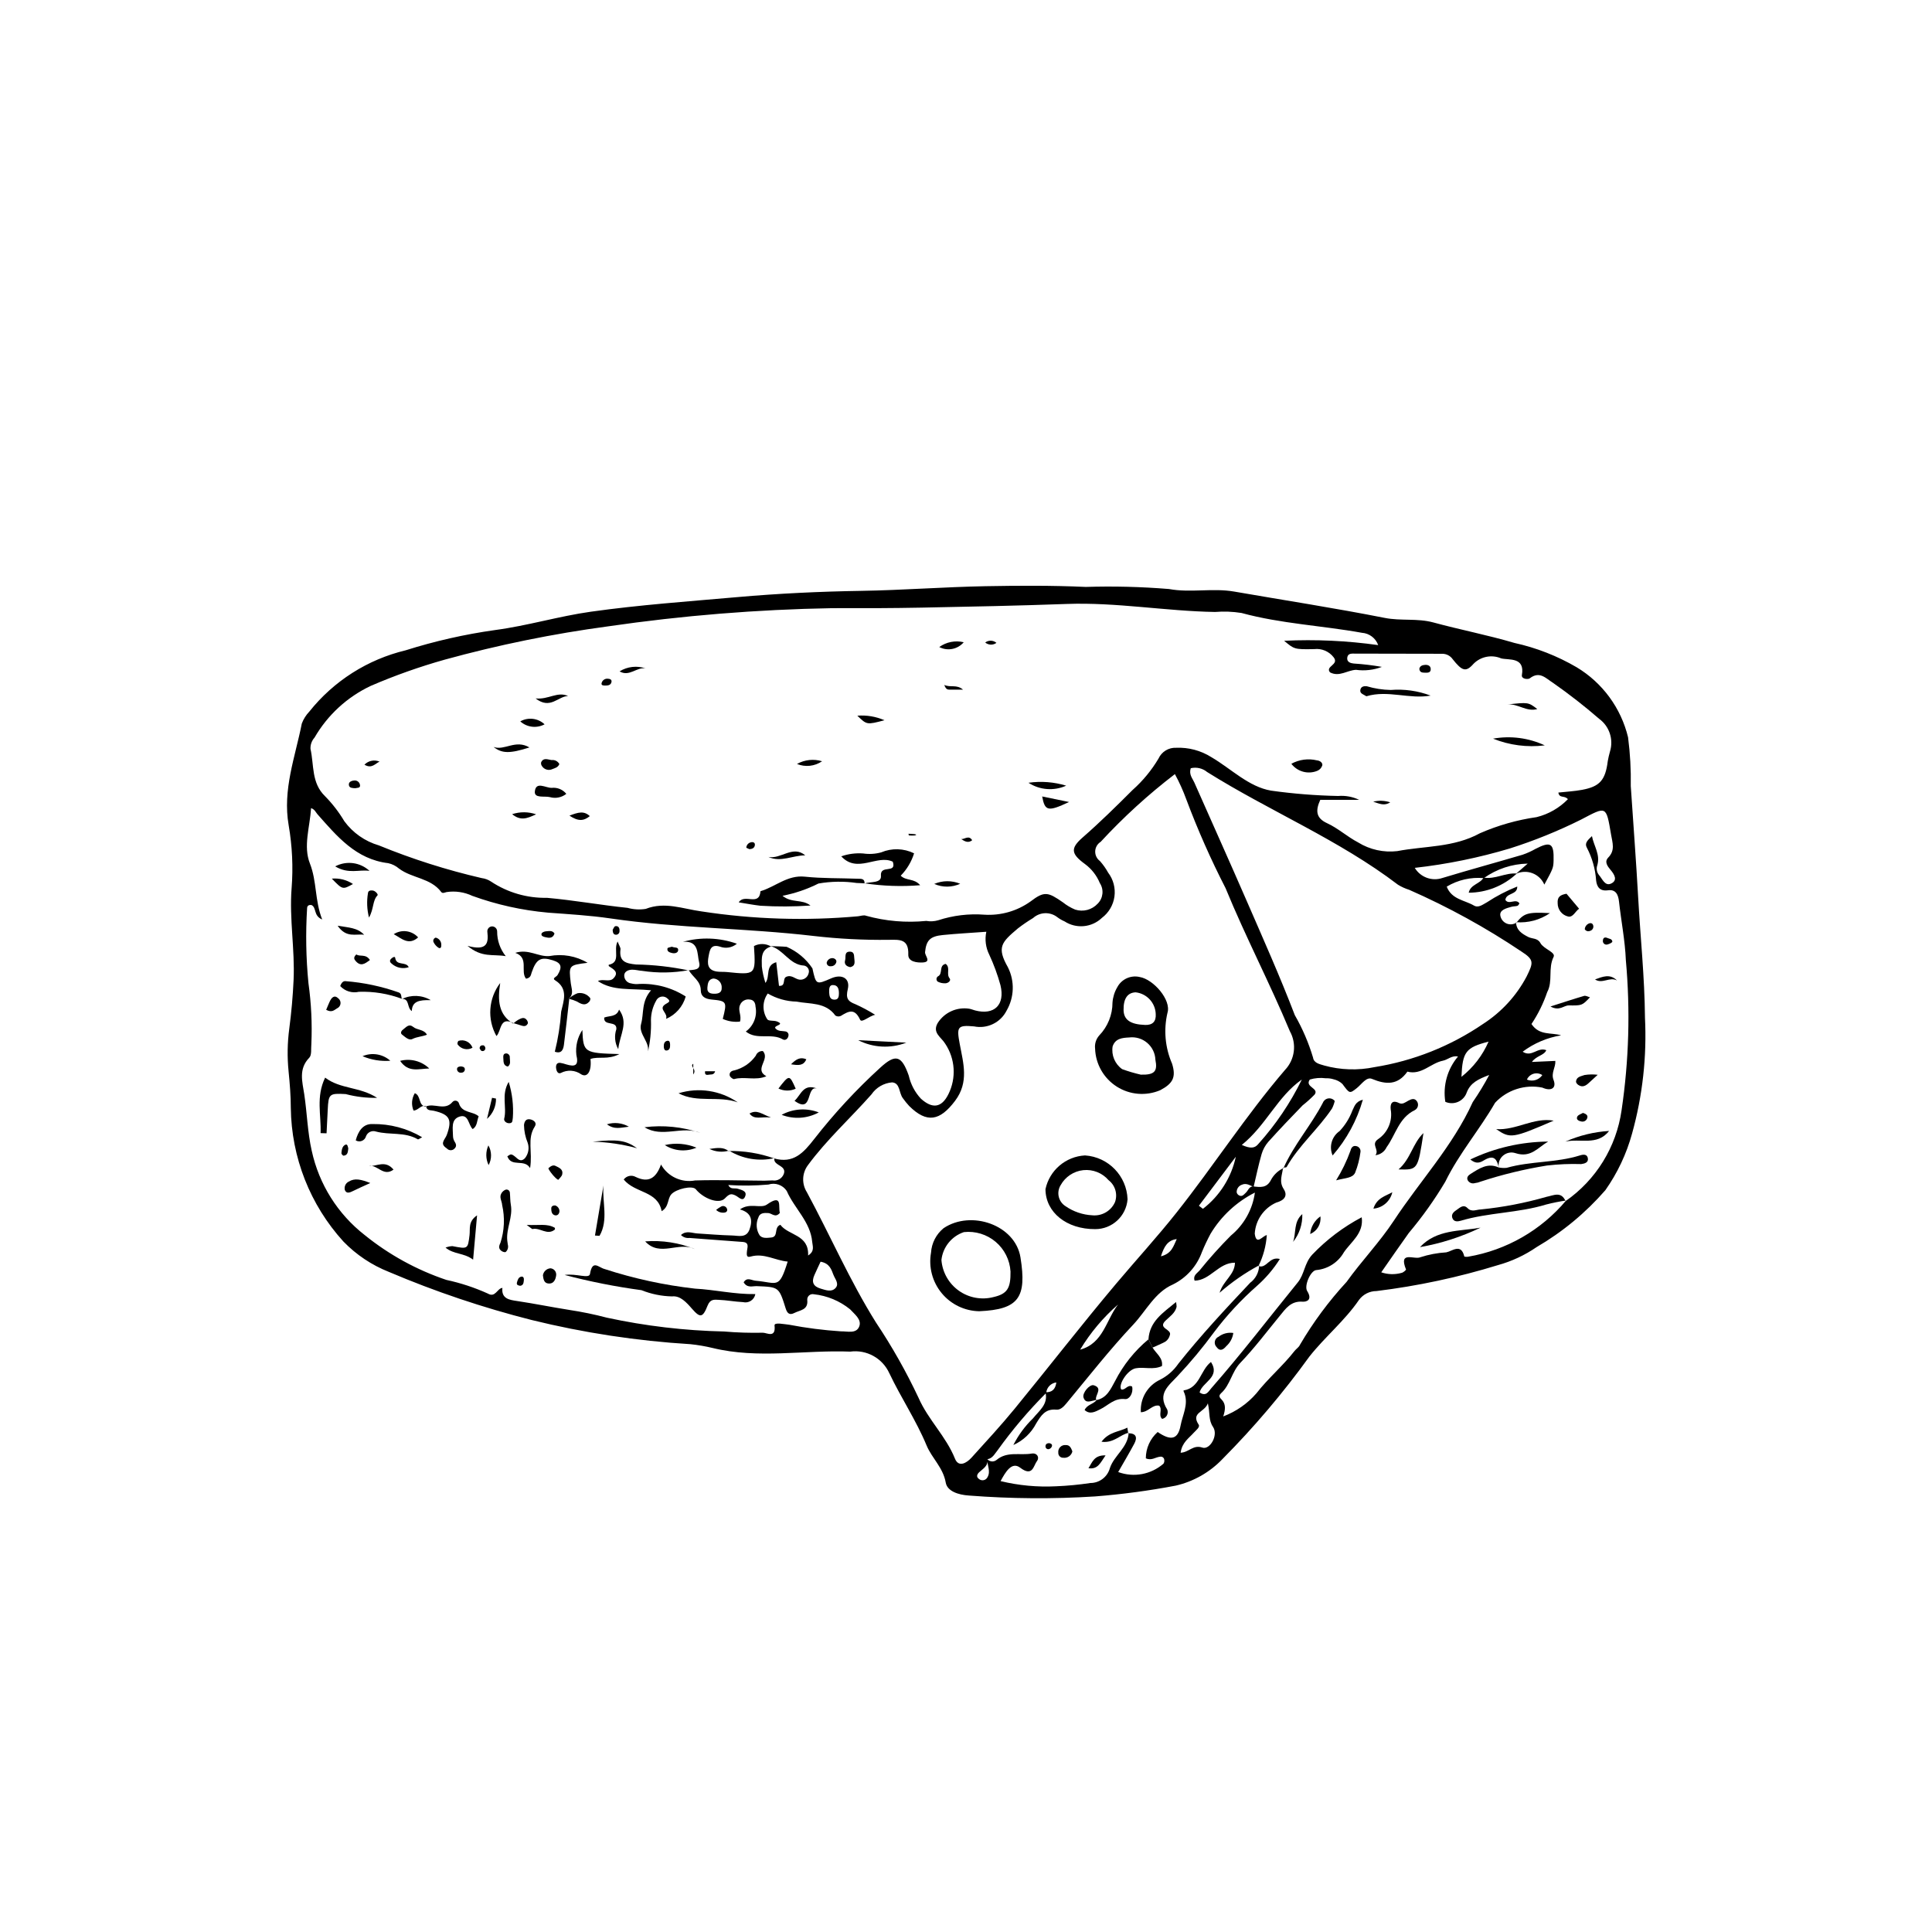 <?xml version="1.0" encoding="UTF-8"?>
<!-- Uploaded to: ICON Repo, www.iconrepo.com, Generator: ICON Repo Mixer Tools -->
<svg fill="#000000" width="800px" height="800px" version="1.1" viewBox="144 144 512 512" xmlns="http://www.w3.org/2000/svg">
 <g>
  <path d="m471.05 300.77c13.312 2.309 26.672 4.367 39.922 6.981 4.305 0.848 8.625 0.051 12.871 1.203 7.125 1.938 14.402 3.336 21.477 5.426h-0.004c5.809 1.273 11.383 3.453 16.516 6.453 6.844 4.109 11.75 10.797 13.621 18.555 0.559 4.285 0.797 8.602 0.719 12.922 0.656 9.863 1.414 19.73 1.965 29.59 0.586 10.547 1.703 21.055 1.797 31.668h-0.004c0.527 10.398-0.625 20.812-3.414 30.84-1.473 5.375-3.867 10.453-7.078 15.008-5.211 5.988-11.363 11.082-18.219 15.078-3.129 2.152-6.59 3.766-10.25 4.777-10.5 3.234-21.266 5.535-32.172 6.871-1.836 0-3.559 0.871-4.648 2.348-3.789 5.535-9.027 9.793-13.156 15.031-6.945 9.621-14.637 18.688-22.996 27.113-3.359 3.523-7.676 5.981-12.414 7.074-7.055 1.344-14.18 2.297-21.336 2.859-11.148 0.711-22.336 0.633-33.473-0.234-2.832-0.184-5.742-1.148-6.141-3.426-0.699-4-3.668-6.457-5.07-9.836-2.769-6.668-6.805-12.672-9.871-19.141l-0.004 0.004c-1.805-3.996-6.023-6.332-10.367-5.742-12.16-0.477-24.398 1.992-36.492-0.969-1.926-0.461-3.883-0.797-5.852-1-14.203-0.867-28.297-3.012-42.109-6.414-12.91-3.273-25.551-7.531-37.809-12.742-4.543-1.797-8.652-4.543-12.051-8.051-8.82-9.695-13.781-22.289-13.938-35.395-0.004-3.238-0.27-6.484-0.594-9.707h0.004c-0.383-3.762-0.32-7.555 0.18-11.301 0.562-4.258 0.945-8.555 1.145-12.887 0.371-8.145-1.156-16.223-0.527-24.32l0.004-0.004c0.434-5.574 0.172-11.184-0.781-16.695-1.645-9.453 1.727-18.07 3.484-26.965 0.445-1.18 1.125-2.258 1.996-3.168 6.457-8.102 15.438-13.812 25.508-16.23 7.731-2.441 15.648-4.238 23.672-5.367 8.59-1.133 16.926-3.672 25.457-4.871 12.84-1.805 25.809-2.719 38.734-3.859 10.957-0.969 21.93-1.488 32.941-1.664 10.973-0.176 21.938-1.031 32.93-1.234 8.832-0.16 17.625-0.207 26.461 0.191l0.004 0.004c7.375-0.234 14.762-0.047 22.117 0.555 5.715 1.055 11.523-0.32 17.246 0.672zm74.711 87.621c0.074 2.137 1.57 3.059 3.234 3.914 1.066 0.547 2.481 0.23 3.242 1.633 0.848 1.555 4.09 2.43 3.488 3.637-1.535 3.074-0.133 6.445-1.699 9.352v-0.004c-1.012 2.988-2.414 5.832-4.168 8.453 2.109 3.148 5.231 2.184 7.859 3h-0.004c-3.695 0.605-7.191 2.094-10.191 4.34 2.441 1.586 3.918-1.312 6.269-0.406-0.633 1.438-2.586 1.418-3.82 3.121l6.211-0.277c0.113 1.762-1.203 3.164-0.473 5.047 0.855 2.203-0.672 3.062-2.981 2.027-4.582-0.926-9.316 0.594-12.508 4.012-4.113 7.144-9.527 13.414-13.195 20.91v0.004c-2.844 4.785-6.078 9.328-9.668 13.586-2.391 3.328-4.707 6.711-7.312 10.438 1.742 0.594 3.621 0.645 5.394 0.148 0.449-0.078 1.223-0.77 1.168-0.906-2.039-5.062 2.234-2.504 3.812-3.242 2.223-0.719 4.531-1.152 6.863-1.293 1.555-0.297 3.93-2.492 4.769 1.078 0.023 0.102 0.676 0.141 1.012 0.078 10.152-1.73 19.355-7.012 25.977-14.898l-0.145 0.164h-0.004c8.078-5.613 13.457-14.336 14.844-24.074 1.953-13.172 2.336-26.527 1.133-39.789-0.211-5.188-1.242-10.336-1.812-15.512-0.207-1.867-0.859-3.285-2.934-2.996-2.207 0.305-2.945-0.969-3.137-2.633l0.004-0.004c-0.211-3.012-1.039-5.949-2.438-8.625-0.695-1.215 0.172-2 1.332-3.098 0.543 2.727 2.269 4.91 1.406 7.762-0.301 0.879-0.121 1.848 0.469 2.566 0.891 1.02 1.582 3.012 3.203 2.246 1.828-0.863 0.859-2.422-0.113-3.582-0.855-1.02-1.746-2.18-0.633-3.32 1.867-1.918 1.109-3.894 0.742-6.043-1.324-7.762-1.164-7.574-7.934-4.019h0.004c-6.094 3.039-12.414 5.602-18.906 7.664-8.227 2.461-16.656 4.184-25.191 5.141 1.504 2.496 4.543 3.613 7.305 2.688 7.059-2.141 14.18-4.078 21.254-6.164 1.188-0.406 2.336-0.926 3.426-1.547 4.047-2.09 4.934-1.527 4.801 3.109-0.055 1.902-0.125 2.098-2.453 6.356h0.004c-0.602-1.398-1.742-2.492-3.164-3.027-1.422-0.539-3-0.473-4.371 0.18l3.125-2.719v-0.004c-4.176 0.082-8.227 1.422-11.625 3.848-3.438-0.309-6.879 0.48-9.836 2.254 1.309 3.406 4.731 3.562 7.211 5.012 1.211 0.707 2.324-0.266 3.449-0.859h-0.004c2.531-1.664 5.223-3.062 8.035-4.18 0.055 2.293-2.922 1.602-3.148 3.547 0.941 1.441 2.762-0.523 3.734 0.926-0.164 0.211-0.297 0.566-0.52 0.637-0.508 0.156-1.07 0.113-1.586 0.254-1.359 0.379-3.289 0.844-2.949 2.422v0.004c0.184 0.902 0.801 1.656 1.648 2.016 0.852 0.355 1.82 0.27 2.594-0.23zm-137.66 142.51c2.789-2.363 6.191-1.16 9.285-1.688 1.441-0.246 2.168 0.996 1.426 1.977-0.949 1.258-1.133 4.289-4.457 1.762-2.234-1.699-3.891 1.148-5.188 3.555h-0.004c4.801 1.164 9.746 1.625 14.68 1.375 3.059-0.125 6.106-0.414 9.129-0.871 2.41 0 4.519-1.613 5.156-3.934 1.109-3.375 4.789-5.461 4.984-9.383l-0.121 0.133c2.164 0 2.469 1.148 1.59 2.793-1.348 2.519-2.812 4.973-4.25 7.492v-0.004c4.102 1.508 8.699 0.66 11.996-2.211 0.199-0.297 0.277-0.66 0.215-1.012-0.012-0.262-0.141-0.508-0.352-0.668-0.207-0.164-0.477-0.223-0.734-0.172-1.211 0.09-2.289 1.129-3.801 0.422 0.004-2.664 1.148-5.199 3.141-6.969 3.516 2.41 5.375 1.992 6.074-1.727 0.52-2.769 2.082-5.477 1.062-8.43-0.121-0.352-0.453-0.836-0.188-0.879 4.227-0.691 4.367-5.375 7.18-7.523 2.578 4.098-2.32 5.293-3.023 8.078 1.734 1.156 2.32-0.23 3.094-1.109 7.977-9.082 15.309-18.691 22.934-28.059 1.781-2.188 1.707-5.027 3.797-7.32v-0.004c3.816-4 8.254-7.356 13.141-9.934 0.594 4.273-2.867 6.519-4.754 9.324h0.004c-1.523 2.656-4.25 4.398-7.297 4.672-1.496 0.113-3.269 4.168-2.41 5.543 1.492 2.391-0.188 2.906-1.207 2.832-3.121-0.23-4.473 1.836-6.074 3.785-3.43 4.18-6.691 8.523-10.422 12.418-2.312 2.414-2.668 5.867-5.106 8.055-0.863 0.777-0.215 1.301 0.199 1.75 1.031 1.113 1 2.473 0.371 4.391l0.004 0.004c3.383-1.277 6.398-3.371 8.773-6.102 3.121-4.012 7.008-7.258 10.109-11.23 0.441-0.566 1.152-0.988 1.426-1.613h-0.004c3.516-5.996 7.664-11.594 12.375-16.699 3.973-5.551 8.777-10.527 12.52-16.215 6.914-10.512 15.645-19.809 20.914-31.426v-0.004c1.594-2.312 3.055-4.715 4.367-7.195-2.981 1.129-4.934 2.086-5.934 4.57-0.367 1.133-1.199 2.055-2.285 2.539-1.086 0.484-2.328 0.488-3.414 0.004-0.68-4.297 0.547-8.676 3.359-11.996-1.598-0.371-2.688 0.84-4 1.102-3.242 0.645-5.676 3.894-9.41 2.894-2.539 3.606-5.641 3.484-9.398 1.922-1.465-0.609-2.719 1.414-3.973 2.418-1.973 1.578-1.941 1.488-3.856-1.078-0.648-0.609-1.445-1.031-2.312-1.223-0.688-0.215-1.406-0.309-2.125-0.281-1.406-0.184-2.836-0.066-4.195 0.34-1.426 2.004 2.531 2.258 1.281 3.973-1 1.031-2.066 1.992-3.195 2.879-3.07 3.172-6.129 6.359-9.074 9.645v-0.004c-0.832 0.957-1.445 2.082-1.797 3.297-0.82 2.852-1.422 5.769-2.109 8.66-0.984-0.402-1.934-1.086-3.062-0.59-0.883 0.277-1.469 1.113-1.426 2.039 0.082 0.34 0.305 0.625 0.613 0.793 0.836 0.473 1.312-0.242 1.812-0.695 0.633-0.57 0.82-1.645 1.926-1.676 1.895 0.219 3.625 0.496 4.734-1.711v-0.004c0.742-1.379 1.906-2.481 3.324-3.141l-0.133-0.121c-0.164 1.883-1.141 3.641 0.18 5.672 1.164 1.793 0.164 3.016-2 3.609h0.004c-3.273 1.469-5.461 4.637-5.672 8.219 0.414 3.273 2.059 0.566 3.195 0.379-0.191 2.848-0.941 5.633-2.207 8.195l0.188-0.188-0.004-0.004c-3.762 2.019-7.285 4.461-10.492 7.285 1.035-3.336 3.988-4.703 4.078-7.969-4.332-0.062-6.539 4.691-10.691 4.758-0.496-1.367 0.656-1.949 1.297-2.688l0.004-0.004c2.606-3.227 5.379-6.316 8.305-9.254 3.481-2.863 5.754-6.934 6.367-11.398-4.867 2.461-8.941 6.246-11.75 10.918-0.848 1.578-1.613 3.199-2.293 4.859-1.355 3.742-4.109 6.816-7.68 8.574-4.797 2.082-7.113 7.023-10.531 10.656-6.254 6.644-11.895 13.863-17.73 20.895-0.75 0.902-1.594 1.73-2.641 1.629-2.938-0.297-4.082 1.598-5.356 3.684l0.004-0.004c-1.316 2.523-3.441 4.527-6.035 5.691 1.324-2.621 3.074-5 5.18-7.039 1.625-2.031 4.106-3.734 3.332-6.945 1.609 0.039 2.617-0.637 2.879-2.598v-0.004c-1.441 0.172-2.562 1.336-2.684 2.781-4.695 4.699-9 9.777-12.867 15.176-0.801 0.953-1.312 2.176-2.738 2.391 0.301 1.785-1.129 2.481-2.148 3.441-0.574 0.539-0.852 1.223-0.094 1.773 0.348 0.305 0.816 0.43 1.27 0.336s0.836-0.395 1.031-0.812c0.891-1.551-0.137-3.156-0.051-4.746 0.629 0.711 1.711 0.797 2.445 0.195zm-48.34-85.031c5.297-6.789 11.156-13.121 17.52-18.926 4.109-3.766 5.68-3.211 7.562 2.141h-0.004c0.52 2.281 1.629 4.383 3.223 6.09 2.981 2.672 5.438 2.481 7.266-1.184 2.144-4.289 1.828-9.398-0.832-13.387-1.043-1.754-3.527-2.883-1.98-5.519 1.793-2.801 5.074-4.277 8.359-3.758 0.527 0.094 1.027 0.316 1.547 0.453 5.062 1.324 7.984-1.469 6.711-6.691v-0.004c-0.762-2.773-1.758-5.477-2.969-8.086-0.941-1.875-1.219-4.016-0.777-6.07-4.086 0.301-7.828 0.496-11.551 0.867-3.34 0.332-4.371 1.395-4.684 4.527-0.098 0.977 1.812 2.598-0.602 2.742-1.449 0.086-3.91-0.148-3.844-2.07 0.152-4.269-2.371-3.961-5.238-3.93h-0.004c-6.633 0.082-13.262-0.262-19.852-1.023-17.895-2.098-35.961-2.031-53.789-4.641-5.547-0.812-11.102-1.129-16.672-1.543v-0.004c-6.824-0.613-13.539-2.106-19.98-4.438-2.129-1.008-4.508-1.355-6.836-1.004-0.527 0.133-1.062 0.434-1.414-0.031-2.797-3.734-7.723-3.602-11.16-6.184v0.004c-0.82-0.715-1.809-1.211-2.871-1.449-8.562-1.023-13.574-7.117-18.762-12.969-0.465-0.523-0.68-1.266-1.688-1.621-0.332 5.125-2.121 10.082-0.309 14.684 1.867 4.742 1.254 9.691 3.25 14.832-2.406-1.023-1.398-3.164-2.867-3.848-0.59-0.055-1.07 0.137-1.125 0.773v0.004c-0.414 6.652-0.297 13.328 0.355 19.965 0.746 5.324 1.004 10.703 0.77 16.074-0.133 1.25 0.148 2.938-0.551 3.66-2.906 3-1.832 6.371-1.332 9.691 0.75 4.984 0.863 10.031 1.984 14.992h0.004c1.922 8.848 6.883 16.742 14.023 22.309 6.449 5.219 13.777 9.242 21.641 11.891 3.773 0.809 7.453 2.019 10.969 3.606 2.035 1.211 2.469-1.336 3.891-1.492-0.328 2.918 1.953 3.191 3.836 3.473 4.629 0.688 9.211 1.633 13.82 2.356v0.004c3.379 0.508 6.731 1.195 10.035 2.066 10.219 2.207 20.621 3.434 31.07 3.66 3.406 0.293 6.828 0.398 10.246 0.324 1.004-0.031 3.508 1.574 3.109-1.918-0.105-0.93 2.547-0.32 3.914-0.195l0.004 0.004c4.512 0.863 9.078 1.445 13.664 1.746 1.723-0.051 4.078 0.73 4.867-1.301 0.723-1.852-1.32-3.297-2.406-4.523-2.75-2.234-6.086-3.625-9.605-4.004-0.457-0.109-0.938 0.008-1.289 0.32s-0.527 0.777-0.473 1.242c0.262 2.637-1.926 2.621-3.402 3.387-1.312 0.684-1.926 0.082-2.32-1.188-1.785-5.719-1.805-5.676-7.641-5.91-1.137-0.047-2.551 0.586-3.496-1.012 0.875-1.469 2.09-0.516 3.152-0.426 5.828 0.5 6.188 2.406 8.516-5.074-3.312-0.281-6.254-2.328-9.801-1.332-1.074 0.301-1.219-0.18-0.863-2.277 0.285-1.676-0.941-1.566-1.984-1.648-4.481-0.34-8.965-0.676-13.449-1.008l0.004 0.008c-0.809 0.082-1.613-0.203-2.188-0.781 1.383-1.277 2.922-0.5 4.352-0.414 3.059 0.184 6.113 0.461 9.172 0.535 1.684 0.039 3.785 0.762 4.637-1.578 0.859-2.363 0.625-4.453-2.535-5.324 2.621-1.887 5.5-0.141 7.144-1.293 4.273-2.996 2.941 0.617 3.441 2.207-1.18 1.414-2.102 0.113-3.066 0.047-1.152-0.082-2.312-0.039-2.652 1.242l-0.008-0.004c-0.668 1.516-0.535 3.266 0.359 4.66 0.734 0.891 1.969 0.68 3.047 0.586 2.074-0.18 0.617-2.66 2.449-3.375 2.148 2.898 7.602 2.519 7.356 8.137 1.82-1.148 1.18-2.492 1.086-3.574-0.461-5.363-4.731-8.883-6.75-13.523l-0.004-0.008c-1.051-1.59-3.035-2.285-4.848-1.695-3.535 0.316-7.086 0.355-10.625 0.121 0.543 1.273 1.684 0.742 2.473 0.984 1.07 0.328 2.469 0.613 2.027 1.91-0.582 1.715-1.688 0.355-2.516-0.07-1.238-0.633-1.727-0.496-2.902 0.727-1.594 1.656-5.715 0.012-7.699-2.418-0.902-1.105-5.289-0.082-6.516 1.355-1.066 1.25-0.551 3.25-2.539 4.449-1.035-5.469-7.035-4.699-10.051-8.391v-0.004c0.738-0.988 2.094-1.281 3.172-0.68 3.289 1.582 5.344 0.492 6.707-3.285h0.004c1.797 3.191 5.426 4.883 9.023 4.215 6.117-0.191 12.242 0.027 18.367 0.062 0.723 0.004 1.441-0.082 2.164-0.074 1.293 0.223 2.559-0.52 2.996-1.758 0.473-1.41-0.707-1.875-1.559-2.453-0.637-0.434-1.113-0.871-0.938-1.711l-0.105 0.094c5.109 1.438 7.758-1.422 10.633-5.125zm197.22-91.832c2.113-0.234 4.227-0.34 6.285-0.723 4.723-0.879 6.172-2.586 6.805-7.57h-0.004c0.156-0.875 0.355-1.742 0.598-2.598 0.984-3.195-0.164-6.664-2.859-8.641-3.914-3.394-8-6.578-12.246-9.547-1.902-1.195-3.539-3.219-6.152-1.195-0.473 0.367-2.273 0.188-2.09-0.859 0.852-4.848-3.414-3.922-5.488-4.422-2.512-1.082-5.426-0.508-7.34 1.445-2.031 2.312-3.051 1.863-5.508-1.223-0.621-0.898-1.641-1.438-2.734-1.445-7.699-0.02-15.402-0.031-23.102-0.043-0.891 0-1.949-0.145-2.109 1.062-0.156 1.191 0.887 1.484 1.75 1.57l0.004-0.004c2.488 0.16 4.965 0.457 7.422 0.887-2.184 0.832-4.543 1.102-6.859 0.781-2.312 0.102-4.418 1.965-6.887 0.672-1.355-1.633 2.5-2.008 0.977-3.973-1.215-1.594-3.184-2.426-5.172-2.191-5.301 0.113-5.293 0.012-7.965-2.207 8.328-0.402 16.672-0.016 24.93 1.148-0.664-1.848-2.356-3.129-4.312-3.262-10.605-1.922-21.445-2.394-31.914-5.254h-0.004c-2.316-0.371-4.672-0.461-7.008-0.266-13.121-0.219-26.117-2.602-39.289-2.125-12.797 0.465-25.598 0.727-38.398 0.973-7.938 0.152-15.883 0.176-23.824 0.145-19.836 0.348-39.629 1.953-59.262 4.809-14.637 1.965-29.129 4.914-43.371 8.836-6.68 1.879-13.227 4.199-19.598 6.949-6.246 2.945-11.445 7.727-14.902 13.707-0.738 0.816-1.121 1.891-1.07 2.988 0.965 4.266 0.199 9.027 3.856 12.539 1.961 1.996 3.676 4.219 5.109 6.625 2.266 3.09 5.484 5.344 9.16 6.414 8.832 3.617 17.938 6.512 27.234 8.664 0.887 0.109 1.734 0.422 2.477 0.914 4.387 2.918 9.562 4.426 14.828 4.316 7.164 0.637 14.223 1.918 21.359 2.66 1.566 0.434 3.203 0.527 4.809 0.277 5.094-1.992 9.855-0.004 14.75 0.656 13.73 2.109 27.668 2.547 41.504 1.301 0.715-0.078 1.551-0.391 2.137-0.145h-0.004c5.195 1.441 10.613 1.906 15.977 1.371 1.047 0.184 2.125 0.125 3.144-0.168 3.949-1.293 8.117-1.797 12.258-1.48 4.34 0.27 8.637-0.957 12.18-3.477 3.711-2.832 4.644-2.555 8.633 0.211 0.98 0.785 2.07 1.426 3.231 1.91 2.125 0.688 4.457 0.074 5.973-1.566 1.465-1.457 1.699-3.742 0.566-5.469-0.824-2-2.18-3.738-3.918-5.023-3.758-2.738-3.898-4.195-0.629-7.055 4.602-4.019 8.941-8.293 13.258-12.609v0.004c2.695-2.402 5.004-5.199 6.844-8.301 0.832-1.824 2.695-2.961 4.699-2.859 3.262-0.137 6.488 0.719 9.254 2.453 5.273 3.07 9.918 7.898 15.891 8.906 5.887 0.824 11.816 1.297 17.758 1.414 1.914-0.16 3.832 0.191 5.566 1.02h-10.297c-1.305 2.859-1.16 4.836 1.801 6.191 2.934 1.348 5.348 3.598 8.25 5.106l-0.004 0.004c3.09 1.902 6.731 2.711 10.336 2.293 7.32-1.41 14.938-0.906 21.945-4.746 4.785-2.09 9.832-3.523 15-4.262 3.156-0.777 6.027-2.426 8.293-4.754-0.898-1.094-2.262-0.133-2.527-1.762zm-121.3 13.062c-0.863 0.543-1.402 1.477-1.441 2.492-0.035 1.02 0.434 1.988 1.254 2.594 0.836 0.941 1.566 1.973 2.176 3.074 1.375 1.805 1.977 4.086 1.668 6.336-0.309 2.25-1.504 4.281-3.316 5.648-2.688 2.574-6.789 2.957-9.91 0.93-0.664-0.285-1.289-0.648-1.871-1.078-1.914-1.523-4.648-1.441-6.465 0.195-1.391 0.836-2.731 1.754-4.016 2.742-4.352 3.68-5.691 4.981-2.633 10.34h-0.004c1.816 3.641 1.676 7.949-0.371 11.465-1.605 3.172-5.133 4.879-8.617 4.168-4.469-0.406-4.637 0.156-3.785 4.719 0.938 5.043 2.481 10.055-1.234 14.992-4.027 5.356-7.484 6.027-12.164 1.395l0.004 0.004c-0.609-0.66-1.176-1.355-1.695-2.09-1.055-1.359-0.684-4.047-2.856-4.184-2.203 0.184-4.207 1.352-5.453 3.18-5.574 6.312-11.867 11.984-16.879 18.809-1.539 2.094-1.637 4.922-0.242 7.117 6.191 11.469 11.371 23.453 18.324 34.551l0.004 0.004c4.246 6.356 8.012 13.02 11.266 19.938 2.519 5.785 7.277 10.195 9.652 16.125 0.957 2.391 3.074 1.172 4.375-0.262 3.867-4.269 7.785-8.508 11.434-12.961 9.008-11 17.719-22.242 26.883-33.129 5.316-6.316 10.895-12.391 16.039-18.883 9.828-12.395 18.398-25.734 28.703-37.75h-0.004c2.652-2.766 3.191-6.941 1.324-10.289-5.34-12.785-11.77-25.07-17.02-37.863h0.004c-3.93-7.652-7.414-15.527-10.434-23.582-0.84-2.305-1.852-4.543-3.023-6.699-7.059 5.414-13.641 11.418-19.676 17.953zm24.824-15.738c4.617 10.457 9.316 20.875 13.871 31.359 4.371 10.059 8.848 20.082 12.766 30.316h0.004c2.039 3.551 3.656 7.324 4.828 11.246 0.203 1.426 1.695 1.707 2.906 2.074v0.004c4.371 1.211 8.969 1.359 13.406 0.434 10.32-1.652 20.145-5.566 28.773-11.461 4.844-3.125 8.805-7.438 11.5-12.531 1.801-3.668 2.07-4.434-1.352-6.633-9.422-6.328-19.383-11.805-29.773-16.367-1.031-0.32-2.019-0.77-2.941-1.332-15.688-11.957-33.996-19.473-50.594-29.879-1.211-0.996-2.816-1.367-4.34-1.004-0.535 1.684 0.457 2.664 0.945 3.773zm16.949 95.816h0.004c4.621-5.133 8.508-10.883 11.543-17.09-6.481 4.523-9.438 12.105-15.91 17.328 2.285 1.035 3.445 0.895 4.367-0.238zm-14.82 80.449c2.019 0.684 4.305-3.312 2.832-5.477-1.227-1.805-0.766-3.59-1.367-6.254-0.887 2.453-4.574 2.414-2.441 5.644 0.438 0.664-0.73 1.512-1.32 2.172-1.301 1.453-3.086 2.559-3.461 5.277 2.223-0.102 3.309-2.191 5.758-1.363zm-102.81-45.715c-0.805 1.82-0.348 2.996 1.676 3.59 1.398 0.41 2.891 1.012 3.961-0.207 0.973-1.105-0.16-2.34-0.586-3.438-0.559-1.453-1.035-3.066-3.414-3.492-0.617 1.328-1.145 2.43-1.637 3.547zm111.68-31.363-9.781 12.984 1.07 0.816v-0.004c4.449-3.422 7.535-8.312 8.711-13.801zm66.98-30.508c-6.016 1.547-6.914 2.688-7.184 9.336 3.129-2.473 5.598-5.68 7.184-9.34zm-98.184 69.668c-3.953 3.438-7.344 7.473-10.047 11.961 6.156-1.668 6.84-7.828 10.047-11.961zm15.547-17.34c-2.383 0.293-3.348 1.941-4.191 4.57 2.93-0.727 3.344-2.809 4.191-4.566zm96.879-43.465v0.004c-0.684-0.453-1.531-0.582-2.316-0.352s-1.43 0.797-1.762 1.547c1.473 0.617 3.172 0.117 4.078-1.195z"/>
  <path d="m373.11 378.15c0.09-1.391-0.973-1.246-1.797-1.277-4.68-0.18-9.387-0.059-14.035-0.547-4.617-0.484-7.797 2.691-11.742 3.852-0.324 4.141-4.266 0.516-5.766 2.957 2.004 0.316 3.871 0.684 5.754 0.895 4.418 0.27 8.848 0.25 13.266-0.055-2.277-1.781-5-0.578-7.418-2.582h-0.004c3.309-0.641 6.512-1.73 9.523-3.246 3.359-0.59 6.789-0.637 10.164-0.145 0.719 0.008 1.434 0.066 2.148 0.102z"/>
  <path d="m373.2 378.1c4.852 0.723 9.77 0.887 14.656 0.492-1.664-1.922-3.633-1.059-5.16-2.523 1.637-1.664 2.856-3.699 3.547-5.93-2.731-1.344-5.91-1.438-8.715-0.254-1.555 0.43-3.18 0.527-4.777 0.293-1.969-0.148-3.945 0.109-5.812 0.754 4.289 4.656 9.508-0.574 13.656 1.426 1.113 3.324-3.414 0.637-3.137 3.742 0.18 2.027-2.754 1.484-4.34 2.035z"/>
  <path d="m523.13 328.34c-3.375-1.27-6.988-1.781-10.578-1.492-2.144-0.039-4.269-0.371-6.324-0.98-0.664-0.074-1.512-0.004-1.711 0.902-0.203 0.922 0.594 1.164 1.188 1.516 0.152 0.09 0.352 0.25 0.484 0.211 5.641-1.672 11.297 0.852 16.941-0.156z"/>
  <path d="m539.67 339.75c4.344 1.746 9.062 2.359 13.711 1.781-4.277-1.992-9.066-2.613-13.711-1.781z"/>
  <path d="m486.22 346.41c1.609 2.109 4.438 2.875 6.891 1.859 0.645-0.266 1.133-0.812 1.324-1.488 0.082-0.676-0.66-1.215-1.426-1.277h0.004c-2.301-0.555-4.723-0.234-6.793 0.906z"/>
  <path d="m357.4 370.68c-3.297-2.789-6.434 1.074-9.758 0.422 3.231 1.5 6.469-0.438 9.758-0.422z"/>
  <path d="m294.08 354.38c-0.934-1.156-2.398-1.754-3.879-1.59-1.574 0.043-4.164-1.824-4.461 0.934-0.207 1.926 2.57 1.16 3.984 1.52h0.004c1.504 0.43 3.125 0.109 4.352-0.863z"/>
  <path d="m427.31 356.54-7.125-1.469c0.723 3.867 1.504 4.113 7.125 1.469z"/>
  <path d="m426.55 352.21c-3.234-0.984-6.648-1.246-9.996-0.77 2.984 1.945 6.75 2.234 9.996 0.77z"/>
  <path d="m284.31 342.08c-3.738-2.188-6.531 0.906-9.504-0.121 2.246 1.746 4.297 1.781 9.504 0.121z"/>
  <path d="m543.43 330.7c2.793-0.324 5.102 2.039 7.969 1.203-2.394-1.82-2.394-1.82-7.969-1.203z"/>
  <path d="m288.32 335.95c-1.746-1.637-4.356-1.949-6.441-0.777 1.766 1.594 4.344 1.906 6.441 0.777z"/>
  <path d="m292.24 346.49c-0.391-0.738-1.195-1.164-2.027-1.066-0.977-0.086-2.141-0.77-2.797 0.57-0.086 0.34-0.02 0.703 0.184 0.988 0.586 0.965 1.812 1.32 2.824 0.824 0.648-0.27 1.406-0.379 1.816-1.316z"/>
  <path d="m399.4 314.2c-2.246-0.539-4.613-0.074-6.488 1.273 2.195 1.141 4.887 0.613 6.488-1.273z"/>
  <path d="m308.19 321.92c2.606 1.535 4.562-1.242 6.938-0.785v0.004c-2.312-0.793-4.859-0.508-6.938 0.781z"/>
  <path d="m285.94 329.09c3.902 3.051 5.953-0.594 8.617-0.637-2.891-1.285-5.176 0.996-8.617 0.637z"/>
  <path d="m378.39 334.87c-2.258-0.984-4.731-1.398-7.188-1.203 2.516 2.434 2.516 2.434 7.188 1.203z"/>
  <path d="m361.86 345.74c-2.223-0.676-4.625-0.418-6.652 0.719 2.199 0.895 4.699 0.625 6.652-0.719z"/>
  <path d="m294.91 360.15c2.359 1.574 3.789 1.426 5.394 0.129-1.535-1.445-3.012-1.043-5.394-0.129z"/>
  <path d="m286.07 359.8c-2.055-0.703-4.285-0.715-6.352-0.031 2.231 1.789 3.816 1.215 6.352 0.031z"/>
  <path d="m391.58 378.25c2.195 0.969 4.699 0.953 6.883-0.043-2.207-0.914-4.688-0.898-6.883 0.043z"/>
  <path d="m240.58 346.65c1.965 1.176 2.887-0.344 4.008-0.809h0.004c-1.375-0.59-2.973-0.266-4.012 0.809z"/>
  <path d="m520.14 321.22c0.074 1.039 0.836 1.035 1.523 1.051 0.684 0.016 1.512 0.043 1.492-0.953-0.016-0.867-0.691-1.16-1.465-1.117-0.703 0.043-1.367 0.227-1.551 1.02z"/>
  <path d="m394.25 325.52c0.426 1.227 0.938 1.238 1.422 1.246 1.055 0.02 2.109 0.004 3.551 0.004-1.719-1.48-3.293-0.496-4.973-1.25z"/>
  <path d="m238.17 352.89c0.523-0.176 1.512 0.062 1.191-1.062v0.004c-0.199-0.691-0.895-1.117-1.602-0.977-0.727 0.074-1.449 0.43-1.293 1.25 0.145 0.77 0.984 0.746 1.703 0.785z"/>
  <path d="m512.43 356.63c-1.457-0.484-3.023-0.547-4.516-0.18 1.852 0.633 2.977 1.141 4.516 0.18z"/>
  <path d="m303.42 325.08c-0.105 0.57 0.48 0.602 0.961 0.602 0.691 0 1.461-0.062 1.66-0.906 0.164-0.684-0.395-0.883-0.93-0.906-0.793-0.102-1.535 0.426-1.691 1.211z"/>
  <path d="m405.09 314.27c0.852 0.715 2.082 0.754 2.977 0.094-0.848-0.723-2.082-0.758-2.977-0.094z"/>
  <path d="m342.62 369.04c0.75-0.039 1.371-0.336 1.434-1.133 0.047-0.605-0.461-0.828-1-0.699-0.691 0.125-1.211 0.695-1.277 1.395-0.012 0.113 0.551 0.289 0.844 0.438z"/>
  <path d="m398.73 366.36c0.98 0.664 1.914 1.117 2.906 0.309-0.898-1.457-2.027-0.199-2.906-0.309z"/>
  <path d="m384.76 364.95c0.012 0.148 0.039 0.297 0.082 0.441 0.512 0.055 1.027 0.062 1.539 0.016 0.578-0.09 0.539-0.289-0.098-0.359-0.496-0.055-1-0.066-1.523-0.098z"/>
  <path d="m345.89 400.09c0.172 1.496 0.496 2.969 0.961 4.398 1.332-1.742-0.148-4.633 2.863-5.492l0.727 6.262c1.934 0.156 0.844-1.918 1.922-2.391 1.441-0.629 2.328 0.598 3.508 0.75 1.117 0.137 2.156-0.586 2.422-1.68 0.148-0.434 0.102-0.91-0.133-1.305-0.234-0.391-0.629-0.664-1.078-0.742-3.891-0.203-5.438-4.297-8.895-5.152 1.422 0.051 2.859 0.059 4.293 0.18h-0.004c2.773 1.211 5.144 3.191 6.824 5.707 0.969 4.387 0.969 4.387 4.996 2.637 2.84-1.234 5.055 0.02 4.379 2.871-0.555 2.344-0.078 3.211 2.012 3.992h0.004c1.809 0.816 3.559 1.754 5.238 2.809-1.617 0.305-3.547 2.25-3.992 1.301-1.469-3.16-3.078-2.246-5.113-1.004-0.469 0.215-1.012 0.176-1.445-0.098-2.586-3.594-6.742-3-10.293-3.695-2.68-0.062-5.305-0.801-7.621-2.148-1.457 2.035-1.504 4.758-0.121 6.84 0.359 0.52 1.727 0.246 2.539 0.562 2.441 0.953-1.254 1.008-0.305 1.93 0.758 0.738 1.637 0.547 2.481 0.703v0.004c0.27 0.012 0.523 0.137 0.695 0.344 0.172 0.207 0.246 0.477 0.207 0.746-0.102 0.859-0.848 1.414-1.492 1.035-3.047-1.797-6.867 0.285-9.82-2.086l-0.004-0.004c2.078-1.504 3.082-4.086 2.574-6.602-0.039-1.02-0.48-1.793-1.512-1.871-1.09-0.195-2.168 0.398-2.586 1.426-0.664 1.43 0.48 2.762-0.02 4.414-1.555 0.184-3.133-0.059-4.562-0.711 1.137-4.508 1.133-4.754-2.949-5.129-1.852-0.168-2.871-0.91-2.875-2.434-0.008-2.539-2.227-3.535-3.18-5.375l-0.105 0.07c1.352-0.211 3.398 0.047 2.84-2.141-0.578-2.262 0.039-5.773-4.301-5.426l0.004 0.004c4.707-1.305 9.703-1.129 14.305 0.508-1.242 1.055-2.961 1.352-4.484 0.773-2.434-0.742-2.688 0.848-3.008 2.523-0.375 1.953-0.34 3.684 2.148 4.07 0.883 0.137 1.801 0.047 2.699 0.137 7.652 0.781 7.652 0.785 7.176-6.883v-0.004c1.43-0.754 3.148-0.707 4.531 0.125-2.789 0.816-2.477 3.195-2.449 5.25zm-14.422 5.59c-0.148 1.543 0.969 1.703 2.062 1.668 0.906-0.031 1.762-0.336 1.727-1.52v0.004c0.051-0.633-0.152-1.258-0.57-1.734-0.418-0.473-1.012-0.758-1.645-0.785-1.352 0.215-1.473 1.312-1.574 2.371zm33.883 3.223c0.867-0.062 0.969-0.895 0.973-1.633 0.004-1.164-0.254-2.262-1.672-2.219-0.848 0.027-0.957 0.891-0.91 1.969 0.074 0.746 0.043 2 1.609 1.887z"/>
  <path d="m293.64 481.88c6.699 1.758 13.5 3.106 20.363 4.031 2.574 1.035 5.316 1.594 8.09 1.648 2.172-0.25 3.801 1.562 5.297 3.277 2.172 2.488 2.848 2.402 4.141-0.863 0.691-1.75 1.797-1.555 2.926-1.504 2.148 0.09 4.285 0.5 6.434 0.605v-0.004c0.719 0.184 1.48 0.055 2.106-0.348 0.621-0.402 1.047-1.047 1.176-1.777-5.523 0.098-10.73-1.172-15.996-1.445-8.137-0.918-16.16-2.656-23.949-5.191-1.625-0.418-3.227-2.609-3.875 1.297-0.227 1.383-3.59-0.191-6.711 0.273z"/>
  <path d="m326.44 401.16c-4.57-0.961-9.219-1.484-13.887-1.562-2.734-0.277-4.531-0.773-4.117-4.008 0.059-0.449-0.332-0.953-0.762-2.086-1.223 2.273 1 5.5-2.367 6.176-0.008 0-0.016 0.32 0.059 0.367 1.188 0.801 2.797 1.582 1.203 3.227-1.055 1.09-2.797 0.035-4.121 0.715 3.977 2.703 8.684 1.898 14.09 2.445-2.637 3.019-1.848 6.098-2.641 8.906-0.797 2.84 2.637 4.856 1.703 7.832h0.004c0.703-2.906 1.008-5.894 0.906-8.887 0.023-1.773 0.488-3.512 1.359-5.059 0.223-0.512 0.66-0.898 1.195-1.055 0.535-0.16 1.113-0.066 1.574 0.246 1.617 1.168 0.094 1.27-0.664 1.984-1.254 1.18 1.105 2.133 0.531 3.621l0.004-0.004c2.547-1.082 4.465-3.266 5.211-5.934-3.66-2.348-7.957-3.508-12.301-3.328-0.715 0.086-1.441 0.043-2.141-0.137-1.137-0.137-1.953-1.148-1.844-2.285 0.137-0.953 1.168-1.344 2.098-1.355 0.883-0.012 1.762 0.258 2.652 0.309h-0.004c4.094 0.629 8.27 0.566 12.344-0.188z"/>
  <path d="m294.8 408.59c1.336-1.199 0.633-2.609 0.469-4.004-0.57-4.805-0.547-4.809 4.457-5.434l-0.004 0.004c-3.043-1.812-6.644-2.445-10.125-1.789-2.961 0.25-5.484-1.977-9.043-0.852 3.727 1.309 1.266 4.887 2.848 6.852 1.281-0.227 1.281-1.023 1.496-1.656 1.227-3.562 2.394-4.231 5.641-3.211 2.188 0.688 2.566 1.723 1.203 3.922-0.297 0.477-1.527 0.812-0.613 1.379 3.582 2.234 2.195 5.539 1.59 8.285v0.004c-0.258 3.586-0.82 7.141-1.684 10.629 1.793 0.613 2.25-0.578 2.418-1.891 0.512-4.031 0.941-8.07 1.406-12.109z"/>
  <path d="m243.94 434.94c-4.598-2.981-9.707-2.269-13.777-5.356-2.481 5.109-1.012 9.922-1.203 14.703l1.582 0.051c0.102-2.07 0.211-4.144 0.309-6.215 0.195-4.25 0.418-4.418 4.762-4.18h-0.004c2.719 0.715 5.523 1.051 8.332 0.996z"/>
  <path d="m308.14 423.34c-9.379-0.258-9.551-0.391-9.809-6.387v0.004c-1.285 1.941-1.852 4.277-1.59 6.594 0.695 2.879-0.355 3.219-2.695 2.519h-0.004c-0.504-0.176-1.023-0.309-1.551-0.395-1.035-0.125-1.191 0.688-1.125 1.371 0.066 0.668 0.438 1.684 1.27 1.301 1.723-0.91 3.812-0.766 5.398 0.367 1.668 0.98 2.809-0.934 2.445-4.07 2.156-0.773 4.594 0.305 7.66-1.305z"/>
  <path d="m256.93 437.15c0.156 1.27 1.199 1.023 2.019 1.215 4.234 0.98 4.949 2.309 3.441 6.43-0.242 0.656-0.785 1.215-0.961 1.879-0.219 0.816 0.465 1.297 1.043 1.723h-0.004c0.516 0.539 1.367 0.562 1.914 0.055 0.645-0.582 0.578-1.156 0.129-1.855-0.289-0.453-0.449-0.98-0.461-1.516-0.004-1.93-0.641-4.418 1.734-5.172 2.418-0.766 2.301 2.176 3.484 3.312 1.246-0.781 1.094-2.188 1.582-3.387-1.551-1.391-4.387-0.812-5.203-3.375-0.086-0.363-0.367-0.652-0.73-0.742-0.367-0.09-0.75 0.031-0.996 0.312-2.062 2.465-4.856 0.172-7.098 1.227z"/>
  <path d="m255.87 445.38c-3.973-2.356-8.52-3.566-13.137-3.496-2.559-0.102-3.828 1.934-4.461 4.328 0.496 0.297 1.105 0.348 1.645 0.129 0.535-0.219 0.938-0.676 1.086-1.238 0.402-1.055 1.574-1.602 2.644-1.23 3.637 0.98 7.625 0.035 11.07 2.055 0.16 0.094 0.59-0.27 1.152-0.547z"/>
  <path d="m267.89 394.66c3.836 3.215 6.703 2.148 10.133 2.727h0.004c-1.484-1.848-2.289-4.152-2.277-6.523 0.008-0.363-0.137-0.719-0.398-0.977-0.262-0.258-0.617-0.395-0.984-0.383-0.367 0.02-0.707 0.195-0.938 0.484-0.23 0.285-0.328 0.656-0.27 1.02 0.32 2.856-0.02 5.098-5.269 3.652z"/>
  <path d="m346.16 422.54c-0.828-0.059-1.59 0.445-1.863 1.223-1.371 1.938-3.391 3.32-5.691 3.894-0.812 0.117-1.387 0.586-1.219 1.379 0.082 0.395 0.863 1.012 1.164 0.93 2.762-0.758 5.688 0.48 8.543-0.75-3.394-1.867 1.109-4.488-0.934-6.676z"/>
  <path d="m280 415.27c-3.914-2.387-4.164-6.172-3.441-10.77-3.109 4.07-3.504 9.602-0.996 14.066 1.363-1.359 0.805-5.297 4.512-3.426z"/>
  <path d="m250.52 408.77c-0.27-0.605 0.008-1.469-0.898-1.777-4.539-1.605-9.273-2.606-14.078-2.977-0.543-0.035-1.004 0.281-1.383 1.305v-0.004c1.258 1.363 3.152 1.941 4.957 1.52 3.894-0.133 7.781 0.504 11.43 1.875z"/>
  <path d="m278.43 472.77c-0.324-3.231 1.539-6.234 0.945-9.504-0.188-1.047-0.148-2.133-0.254-3.195-0.016-0.266-0.152-0.512-0.371-0.668-0.219-0.152-0.496-0.199-0.754-0.125-0.477 0.188-0.879 0.535-1.129 0.984-0.637 1.055 0.172 2.07 0.207 3.109h0.004c0.75 3.312 0.59 6.769-0.461 10-0.48 0.93-0.523 1.684 0.445 2.246 0.273 0.16 0.797 0.305 0.961 0.164v0.004c0.539-0.492 0.754-1.246 0.555-1.949-0.066-0.352-0.102-0.711-0.148-1.066z"/>
  <path d="m323.82 433.73c4.961 2.641 10.598 0.562 15.691 2.406-4.59-3.16-10.367-4.043-15.691-2.406z"/>
  <path d="m284.48 453.56c0.699-4.309-0.852-7.816 1.238-11.004 0.652-0.996-0.242-1.703-1.148-1.902-1.059-0.23-1.574 0.367-1.707 1.48v-0.004c0.027 1.617 0.359 3.215 0.977 4.715 0.477 1.398 0.203 2.941-0.723 4.094-1.566 1.582-2.387-0.828-3.672-1-0.262-0.035-0.562 0.258-0.996 0.477 1.066 3.051 4.512 0.559 6.031 3.144z"/>
  <path d="m314.98 472.98c3.918 4.277 8.914-0.094 13.176 2.047v-0.004c-4.176-1.688-8.684-2.387-13.176-2.043z"/>
  <path d="m269.38 477.82 1.047-11.738c-2.422 1.633-1.793 3.574-1.992 5.207-0.457 3.754-0.426 3.738-4.535 2.949v-0.004c-0.629 0.031-1.246 0.164-1.828 0.395 2.168 1.836 4.828 1.328 7.309 3.191z"/>
  <path d="m308.06 411.55c-0.66 2-2.555 1.578-3.934 2.113-0.207 2.398 3.41 0.676 3.215 3.082v-0.004c-0.59 1.758-0.406 3.684 0.5 5.301 0.438-3.996 2.812-6.887 0.219-10.492z"/>
  <path d="m302.88 471.51c2.41-4.176 0.688-8.891 1.043-13.348l-2.25 13.266z"/>
  <path d="m278.81 430.71c-2.043 3.43-0.43 6.719-1.191 9.742-0.16 0.637 0.602 1.27 1.414 1.211 0.922-0.066 0.734-0.727 0.871-1.449l0.004 0.004c0.223-3.211-0.152-6.434-1.098-9.508z"/>
  <path d="m314.81 442.73c4.684 2.93 9.996-0.516 14.824 1.5-4.766-1.613-9.832-2.125-14.824-1.5z"/>
  <path d="m257.15 418.21c-0.844-1.48-2.578-1.18-3.664-2.07-1.168-0.957-1.91 0.152-2.715 0.738-0.453 0.328-0.711 0.93-0.238 1.289 0.812 0.613 1.812 1.648 2.746 1.184 1.238-0.621 2.598-0.621 3.871-1.141z"/>
  <path d="m384.18 420.31-12.754-0.652c3.965 2.027 8.605 2.262 12.754 0.652z"/>
  <path d="m328.57 448.14c-2.664-1.09-5.598-1.328-8.402-0.684 2.516 1.598 5.66 1.855 8.402 0.684z"/>
  <path d="m360.58 432.49c-3.754-1.445-4.277 1.664-6.019 3.238 4.988 3.613 2.93-4.238 6.019-3.238z"/>
  <path d="m250.04 425.14c2.211 3.219 4.945 2.074 7.711 2.016h0.004c-2.043-1.973-4.969-2.738-7.715-2.016z"/>
  <path d="m232.83 373.6c3.527 2.133 6.398 0.766 9.105 1.195h-0.004c-2.473-2.293-6.125-2.773-9.102-1.195z"/>
  <path d="m360.98 438.8c-3.215-1.242-6.812-1.008-9.836 0.641 3.211 1.246 6.812 1.012 9.836-0.641z"/>
  <path d="m301.07 446.56c3.973 0.102 7.918 0.684 11.754 1.734-3.031-2.148-5.148-2.402-11.754-1.734z"/>
  <path d="m242.13 457.51c-2.43-0.945-4.102-1.375-5.719-0.363l-0.004-0.004c-0.82 0.41-1.242 1.336-1.02 2.227 0.438 1.074 1.371 0.656 2.195 0.246 1.23-0.617 2.5-1.164 4.547-2.106z"/>
  <path d="m248.34 391.57c2.035 1.074 3.93 3.109 6.469 0.852-1.656-1.836-4.398-2.195-6.469-0.852z"/>
  <path d="m237.54 378.27c-1.652-1.098-3.629-1.602-5.606-1.426 2.863 2.949 2.863 2.949 5.606 1.426z"/>
  <path d="m394.61 399.44c-1.902 0.402-0.629 2.656-2.074 3.32v0.004c-0.215 0.156-0.344 0.406-0.355 0.672-0.008 0.27 0.105 0.523 0.309 0.699 0.621 0.324 1.32 0.477 2.023 0.449 0.773-0.008 1.613-0.738 1.145-1.305-0.969-1.172 0.305-2.859-1.047-3.84z"/>
  <path d="m337.2 448.92c3.59 2.211 7.898 2.93 12.012 2.004l-0.074 0.062h0.004c-3.871-1.371-7.957-2.035-12.062-1.957z"/>
  <path d="m248.29 453.96c-2.184-2.641-4.457-0.812-6.539-0.941 2.254-0.512 3.816 2.941 6.539 0.941z"/>
  <path d="m287.88 481.96c0.113 1.043 0.309 2.012 1.301 2.16 1.574 0.238 2.078-1.035 2.215-2.211 0.039-0.441-0.102-0.883-0.387-1.219-0.289-0.34-0.703-0.547-1.145-0.578-1.008 0.082-1.828 0.848-1.984 1.848z"/>
  <path d="m247.44 425.11c-2.012-1.797-4.883-2.266-7.367-1.207 2.324 0.988 4.852 1.398 7.367 1.207z"/>
  <path d="m354.87 432.52c-1.676-3.785-1.676-3.785-4.578-0.051v-0.004c1.438 0.707 3.121 0.727 4.578 0.055z"/>
  <path d="m233.48 389.33c2.305 3.367 4.859 2.066 7.023 2.394-1.793-1.891-4.035-1.883-7.023-2.394z"/>
  <path d="m291.96 456.66c0.309-0.41 0.902-0.867 1.035-1.438 0.312-1.344-0.848-1.789-1.762-2.242-0.715-0.352-1.355 0.121-1.875 0.59-0.227 0.207 1.879 2.934 2.602 3.09z"/>
  <path d="m242.03 398.41c-1.113-1.727-2.68-0.785-3.59-1.48-0.793 0.715-0.617 1.219-0.289 1.625 1.406 1.738 2.57 0.848 3.879-0.145z"/>
  <path d="m241.79 387.16c1.324-2.324 0.891-4.484 2.269-5.902 0.207-0.211-0.562-1.223-1.371-1.273-0.508-0.031-1.102 0.008-1.176 0.711-0.355 2.152-0.262 4.352 0.277 6.465z"/>
  <path d="m283.58 468.61c1.258 0.914 1.426 1.129 1.535 1.102 1.992-0.477 3.91 1.785 5.91 0.145h-0.004c0.082-0.152 0.082-0.332 0.004-0.484-2.078-1.195-4.254-0.586-7.445-0.762z"/>
  <path d="m273.06 440.51c1.551-1.348 2.426-3.32 2.383-5.375l-1.043-0.207z"/>
  <path d="m294.8 408.59 0.059 0.129c0.695 0.156 1.375 0.391 2.023 0.691 1.152 0.691 2.238 1.258 3.324-0.012 0.184-0.215 0.32-0.746 0.195-0.902-0.785-1.023-2.078-1.52-3.344-1.281-0.828 0.324-1.594 0.789-2.258 1.375z"/>
  <path d="m250.54 408.71c2.09 0.004 1.199 2.269 2.594 3.242 0.07-2.531 1.84-3.004 5.019-2.894l0.004-0.004c-2.332-1.383-5.203-1.496-7.633-0.297z"/>
  <path d="m230.44 411.61c1.469 0.816 2.141 0.07 2.836-0.359 0.508-0.207 0.871-0.668 0.957-1.207 0.082-0.543-0.121-1.09-0.543-1.441-1.121-1.082-1.844-0.195-2.336 0.863-0.293 0.625-0.543 1.27-0.914 2.144z"/>
  <path d="m256.83 437.25c-2.055-0.234-1.18-2.891-2.906-3.547h0.004c-0.84 1.395-0.965 3.106-0.336 4.609 1.293-0.047 1.965-1.621 3.34-1.164z"/>
  <path d="m348.32 440.16c-2.535-0.961-3.711-2.188-5.695-1.059 1.34 1.777 3.016 0.754 5.695 1.059z"/>
  <path d="m369.32 400.3c1.52-0.332 1.121-1.52 1.059-2.516-0.043-0.68-0.062-1.523-1.012-1.578-1.75-0.102-1.145 1.445-1.406 2.281-0.301 0.992 0.312 1.629 1.359 1.812z"/>
  <path d="m252.32 400.32c-0.73-1.609-3.285-0.27-3.582-2.457-0.078-0.582-0.828-0.062-1.141 0.277-0.469 0.508-0.18 0.969 0.262 1.289 1.223 1.07 2.922 1.406 4.461 0.891z"/>
  <path d="m269.22 421.66c-0.551-1.504-2.191-2.309-3.719-1.82-0.219 0.242-0.316 0.574-0.254 0.895 0.883 1.293 2.609 1.695 3.973 0.926z"/>
  <path d="m278.59 426.65c0.855-0.645 0.512-1.547 0.512-2.363 0.066-0.539-0.309-1.035-0.844-1.121-1.043-0.051-0.887 0.863-0.859 1.465 0.039 0.832 0.023 1.801 1.191 2.019z"/>
  <path d="m280.07 415.14c0.504 0.156 1.004 0.324 1.516 0.461 0.805 0.211 1.699 0.746 2.277-0.328 0.117-0.215-0.059-0.695-0.246-0.945-0.723-0.973-1.562-0.43-2.32-0.047v-0.004c-0.457 0.277-0.887 0.602-1.277 0.969-0.02 0.023 0.051-0.105 0.051-0.105z"/>
  <path d="m290.95 391.39c-0.57-0.906-1.477-0.621-2.25-0.586-0.414 0.02-1.066 0.281-1.172 0.586-0.223 0.645 0.453 0.84 0.93 0.957 1.016 0.246 2.055 0.41 2.492-0.957z"/>
  <path d="m319.91 421.37c0.02 0.523 0.172 1.094 0.77 1.027 0.855-0.098 0.922-0.871 0.902-1.551-0.016-0.457-0.078-1.121-0.703-1.027-0.789 0.117-1 0.809-0.969 1.551z"/>
  <path d="m353.63 426.05c1.988 0.309 3.324 0.41 4.051-1.332-1.629-0.695-2.738 0.012-4.051 1.332z"/>
  <path d="m291.12 463.45c-0.566-0.016-1.031 0.207-1.031 0.801 0 0.68 0.102 1.496 0.812 1.762 0.789 0.293 1.316-0.27 1.363-1.027-0.008-0.703-0.469-1.324-1.145-1.535z"/>
  <path d="m363.08 399.12c-0.008 0.27 0.102 0.531 0.305 0.715 0.199 0.184 0.473 0.266 0.742 0.227 0.73 0.055 1.387-0.445 1.523-1.168 0.07-0.574-0.535-0.988-1.07-0.98h-0.004c-0.719 0-1.34 0.504-1.496 1.207z"/>
  <path d="m259.48 392.48c-0.238 0.059-0.441 0.219-0.559 0.438-0.117 0.219-0.133 0.477-0.047 0.711 0.285 0.617 0.738 1.148 1.309 1.523 0.688 0.395 0.789-0.324 0.766-0.789v0.004c0.004-0.895-0.602-1.672-1.469-1.887z"/>
  <path d="m333.78 464.64c0.625 0.602 1.504 0.855 2.352 0.684 0.656-0.18 0.715-0.723 0.41-1.215-0.305-0.473-0.918-0.633-1.414-0.371-0.477 0.258-0.93 0.559-1.348 0.902z"/>
  <path d="m327.72 425.91v2.836c1.074-1.418-1.055-2.152 0-2.836z"/>
  <path d="m310.66 442.59c-1.77-1.016-3.879-1.246-5.824-0.641 2.027 1.496 3.606 0.871 5.824 0.641z"/>
  <path d="m273.43 447.54c-0.758 1.664-0.738 3.578 0.055 5.223 0.879-1.637 0.859-3.606-0.055-5.223z"/>
  <path d="m271.1 421.82c0.148 0.207 0.289 0.609 0.527 0.68 0.238 0.094 0.504 0.055 0.707-0.098s0.312-0.402 0.289-0.652c0.008-0.25-0.285-0.699-0.484-0.723-0.496-0.062-1.012 0.074-1.039 0.793z"/>
  <path d="m306.36 390.43c0.035 0.742 0.211 1.238 0.812 1.281 0.262 0.023 0.523-0.062 0.719-0.246 0.191-0.18 0.297-0.434 0.285-0.699 0.055-0.77-0.219-1.457-1.105-1.32-0.316 0.051-0.535 0.727-0.711 0.984z"/>
  <path d="m322.08 394.89c-0.363 0.125-1.141 0.203-1.191 0.441-0.188 0.871 0.609 1.094 1.246 1.238 0.699 0.16 1.555-0.035 1.59-0.793 0.043-0.883-0.988-0.551-1.645-0.887z"/>
  <path d="m337.08 449.03c-1.367-1.039-2.805-0.887-5.074-0.555h-0.004c1.617 0.785 3.465 0.949 5.188 0.453z"/>
  <path d="m266.05 426.61c-0.547 0.055-1.035 0.246-0.918 0.898 0.105 0.516 0.602 0.852 1.117 0.758 0.262 0.02 0.516-0.078 0.699-0.266 0.18-0.188 0.266-0.445 0.238-0.703-0.066-0.578-0.629-0.66-1.137-0.688z"/>
  <path d="m236.3 448.36c-0.117-0.484-0.207-1.25-0.762-1.004-0.855 0.371-0.98 1.375-1.059 2.234-0.02 0.219 0.391 0.695 0.566 0.68 1.176-0.109 1.141-1.082 1.254-1.91z"/>
  <path d="m333.51 427.9h-2.664c-0.168 1.336 0.789 0.879 1.375 0.863 0.508-0.012 1.082-0.066 1.289-0.863z"/>
  <path d="m281.84 484.75c0.891-0.113 0.918-0.836 0.988-1.477 0.055-0.492-0.078-1.07-0.703-0.945-0.734 0.148-0.941 0.871-1.121 1.52-0.199 0.727 0.352 0.793 0.836 0.902z"/>
  <path d="m435.31 418.4c2.254-2.34 3.516-5.461 3.512-8.711 0.105-1.434 0.539-2.828 1.27-4.066 1.137-2.152 3.586-3.266 5.957-2.703 3.633 0.617 8.398 6.086 7.344 9.48-1.059 4.516-0.629 9.25 1.223 13.5 1.113 3.598 0.191 5.242-3.137 7.012-3.769 1.602-8.086 1.246-11.535-0.957-3.453-2.203-5.598-5.965-5.734-10.055-0.152-1.27 0.25-2.547 1.102-3.5zm14.883 6.445c-0.066-1.734-0.859-3.356-2.18-4.481-1.32-1.121-3.051-1.637-4.773-1.426-1.82 0.094-3.66 0.246-4.383 2.363-0.375 2.324 0.598 4.66 2.516 6.027 1.617 0.594 3.273 1.082 4.953 1.465 3.688 0.098 4.469-0.895 3.867-3.949zm-2.769-9.223c2.07 0.078 2.981-0.945 2.856-2.902-0.105-2.973-2.375-5.418-5.332-5.742-2.16 0.094-3.231 1.66-3.191 4.668 0.039 2.625 1.805 3.832 5.668 3.973z"/>
  <path d="m390.73 475.98c0.156-2.535 1.363-4.891 3.332-6.5 7.293-4.894 18.992-0.875 20.375 7.746 1.707 10.637-0.453 13.801-10.895 14.262v0.004c-3.871-0.059-7.523-1.809-9.988-4.797-2.465-2.984-3.5-6.902-2.824-10.715zm8.715-5.465v0.004c-3.254 1.09-5.578 3.973-5.957 7.383 0.254 3.266 1.941 6.25 4.613 8.148 2.668 1.898 6.043 2.512 9.211 1.68 3.699-0.852 4.535-2.406 4.484-6.762v-0.004c-0.184-3.051-1.605-5.891-3.938-7.867-2.336-1.973-5.375-2.906-8.414-2.578z"/>
  <path d="m421.06 459.14c1.074-5.004 5.367-8.664 10.477-8.941 6.188 0.402 11.066 5.43 11.277 11.629-0.355 4.473-4.094 7.914-8.578 7.906-7.574 0.039-13.148-4.441-13.176-10.594zm18.43 3.422c0.746-2.106 0.055-4.449-1.715-5.812-1.664-1.922-4.16-2.91-6.691-2.648-2.527 0.266-4.769 1.75-5.996 3.973-1.18 1.891-0.609 4.375 1.273 5.566 2.098 1.457 4.562 2.297 7.113 2.426 2.551 0.254 4.977-1.16 6.016-3.504z"/>
  <path d="m477.69 479.32c-0.039 1.832-0.922 3.543-2.391 4.633-6.555 6.953-13.066 13.938-19.02 21.43v0.004c-1.234 1.801-2.898 3.262-4.844 4.25-3.312 1.551-5.336 4.973-5.098 8.621 2.004-0.023 3.078-2.129 4.867-1.73 0.953 1-0.328 2.496 0.773 3.492 0.539-0.105 1-0.445 1.262-0.926 0.262-0.484 0.293-1.059 0.086-1.562-2.68-4.219 0.371-6.297 2.797-8.918v-0.004c3.438-3.656 6.652-7.523 9.621-11.574 3.363-4.465 7.172-8.574 11.367-12.266 2.352-2.074 4.394-4.473 6.066-7.125-2.82-0.785-3.508 2.664-5.676 1.867z"/>
  <path d="m448.35 498.93c-3.672 3.051-6.684 6.824-8.852 11.078-1.195 2.176-2.172 4.488-4.977 5.043l0.18-0.156c-0.801 1.23-2.598 1.27-3.266 2.777 1.426 1.324 2.941 0.375 4.121-0.191 2.144-1.023 3.699-3.035 6.602-2.711 1.145 0.129 2.254-1.609 1.863-3.324-1.207-0.629-1.785 1.059-2.891 0.766-0.828-1.285 1.656-5.195 3.856-5.606 2.238-0.414 4.621 0.504 6.945-0.59 0.328-2.188-1.559-3.309-2.488-4.894z"/>
  <path d="m508.5 450.14c1.289-0.133 2.414-0.934 2.957-2.109 2.418-3.312 3.254-7.805 7.453-9.82v-0.004c0.406-0.207 0.711-0.578 0.828-1.02 0.117-0.441 0.043-0.914-0.211-1.297-0.652-1.008-1.551-0.605-2.336-0.184-0.781 0.422-1.516 1.074-2.453 0.605-1.895-0.945-2.34 0.285-2.191 1.652 0.559 3.066-0.754 6.176-3.336 7.922-2.043 1.426 0.441 2.769-0.711 4.254z"/>
  <path d="m484.01 453.44c0.332-0.059 0.867-0.004 0.973-0.191 3.262-5.738 8.375-10.031 12.008-15.473 0.324-0.633 0.57-1.305 0.73-2-0.402-0.516-1.051-0.777-1.699-0.684-0.652 0.094-1.199 0.527-1.441 1.137-3.113 6.008-7.691 11.121-10.441 17.336z"/>
  <path d="m448.35 498.93 1.094 2.199c1.137-0.52 2.301-0.988 3.398-1.582v-0.004c0.594-0.406 1.012-1.02 1.18-1.715 0.594-1.613-3.262-1.73-1.191-3.797 1.121-1.121 2.578-2 2.981-3.707-0.012-0.43-0.062-0.852-0.152-1.27-3.496 2.891-6.988 5.09-7.309 9.875z"/>
  <path d="m497.16 450.21c3.727-4.281 6.461-9.332 8.016-14.789-2.07 0.562-2.234 1.879-2.805 2.941l0.004 0.004c-0.758 1.992-1.902 3.82-3.363 5.375-2.086 1.434-2.863 4.148-1.852 6.469z"/>
  <path d="m498.08 456.8c2.445-0.656 4.328-0.547 5.031-1.996 0.719-1.789 1.199-3.664 1.438-5.578 0.074-0.746-0.457-1.414-1.199-1.508-0.84-0.184-1.305 0.516-1.441 1.176v-0.004c-0.992 2.766-2.277 5.414-3.828 7.91z"/>
  <path d="m521.23 444.27c-2.844 2.707-3.391 6.879-6.613 9.637 5.121 0.137 5.121 0.137 6.613-9.637z"/>
  <path d="m470.84 497.25c-1.379-0.211-2.785 0.148-3.894 0.992-0.516 0.219-0.887 0.676-0.996 1.219-0.109 0.547 0.055 1.113 0.441 1.512 0.945 1.297 1.84 0.656 2.582-0.223 1.023-0.906 1.688-2.148 1.867-3.5z"/>
  <path d="m489.12 465.75c-2.344 2.043-1.586 4.898-2.434 7.352h0.004c1.66-2.082 2.519-4.688 2.43-7.352z"/>
  <path d="m442.99 523.83-0.234-1.488c-2.121 1.113-4.871 1.074-6.848 3.734 3.215 0.441 4.922-1.875 7.199-2.379z"/>
  <path d="m434.52 515.05c-0.055-0.168-0.086-0.344-0.086-0.52 0.168-1.219 1.66-2.746-0.582-3.422-1.082-0.328-3.082 2.039-2.715 3.231 0.531 1.73 1.926 0.914 3.051 0.738 0.176-0.043 0.344-0.102 0.504-0.18z"/>
  <path d="m512.98 459.95c-1.789 1.031-4.109 1.477-5.016 4.352 2.445-0.199 4.477-1.961 5.016-4.352z"/>
  <path d="m428.19 528.63c-0.328-0.84-0.648-1.73-1.777-1.676-0.543-0.051-1.078 0.148-1.461 0.539-0.379 0.391-0.562 0.934-0.492 1.477-0.023 0.359 0.105 0.715 0.359 0.973 0.254 0.258 0.605 0.395 0.965 0.379 1.121 0.141 2.16-0.594 2.406-1.691z"/>
  <path d="m432.45 533.09c2.504 0.379 3.164-1.43 4.535-3.398-3.117-0.109-3.562 1.961-4.535 3.398z"/>
  <path d="m493.92 466.35c-1.547 1.086-2.539 2.793-2.711 4.672 1.855-0.766 2.969-2.68 2.711-4.672z"/>
  <path d="m422.07 526.45c-0.531 0.004-0.977 0.211-1 0.777-0.031 0.242 0.062 0.48 0.242 0.641 0.184 0.164 0.434 0.223 0.668 0.164 0.312-0.086 0.574-0.305 0.723-0.594 0.285-0.59-0.078-0.875-0.633-0.988z"/>
  <path d="m541.18 453.4c-2.918-1.336-5.18 0.273-7.457 1.699-0.582 0.363-1.172 0.922-0.727 1.75h0.004c0.391 0.621 1.148 0.902 1.852 0.688 0.531-0.059 1.055-0.195 1.551-0.402 5.731-1.879 11.598-3.301 17.551-4.258 3.012-0.352 6.047-0.48 9.078-0.383 0.91-0.129 1.945-0.387 1.77-1.523-0.184-1.188-1.262-1.043-2.113-0.773-6.309 1.98-13.035 1.48-19.375 3.281v0.004c-0.707 0.078-1.426 0.047-2.125-0.094z"/>
  <path d="m558.89 462.31c-1.164-2.691-3.164-1.504-5.047-1.141-5.68 1.637-11.492 2.754-17.375 3.344-1.199 0.016-2.434 0.805-3.547-0.34-1.078-1.105-2.008-0.145-2.82 0.41-0.684 0.473-1.578 1.074-1.23 2.152 0.375 1.164 1.512 0.992 2.258 0.77 7.402-2.207 15.254-2.027 22.645-4.305h0.004c1.73-0.441 3.488-0.797 5.258-1.055z"/>
  <path d="m541.19 453.39c-0.195-1.18 0.238-2.375 1.148-3.152 0.91-0.773 2.16-1.016 3.293-0.637 4.074 1.34 5.981-1.562 8.648-3.074h-0.004c-7.133 0.055-14.172 1.672-20.613 4.742 1.859 1.543 2.945 0.57 3.945 0.031 2.457-1.332 3.141 0.117 3.578 2.098z"/>
  <path d="m555.74 440.98c-5.309-0.922-9.941 2.613-15.238 2.25 3.738 2.551 4.324 2.469 15.238-2.25z"/>
  <path d="m520.31 474.5c5.562-0.973 10.961-2.711 16.047-5.156-5.57 0.996-11.613 0.426-16.047 5.156z"/>
  <path d="m545.96 375.5c-3.012-0.281-5.758 1.621-8.801 1.059-0.879 1.695-3.469 1.793-3.938 4.019 4.734-0.023 9.285-1.836 12.738-5.078z"/>
  <path d="m559.14 380.85c-1.641 0.301-2.469 0.805-2.344 2.535-0.004 1.664 1.137 3.113 2.754 3.496 1.301 0.324 1.922-1.375 2.922-2.066z"/>
  <path d="m554.89 410.73c2.398 1.324 3.496-0.293 4.844-0.281 3.496 0.02 3.496 0.082 5.629-2.152-0.543-0.141-1.121-0.5-1.559-0.375-2.863 0.84-5.699 1.781-8.914 2.809z"/>
  <path d="m570.43 443.71c-4.008 0.246-7.938 1.203-11.602 2.836 3.867-0.934 8.453 1.203 11.602-2.836z"/>
  <path d="m545.76 388.39c3.184 0.258 6.363-0.594 8.992-2.402-5.871-0.312-6.863-0.008-8.891 2.523z"/>
  <path d="m567.41 428.83c-1.168-0.145-2.348-0.125-3.504 0.062-0.855 0.336-2.156 0.418-2.242 1.762-0.02 0.277 0.312 0.668 0.59 0.855 1.113 0.758 2.012 0.234 2.848-0.566 0.508-0.492 1.039-0.957 2.309-2.113z"/>
  <path d="m572.54 403.85c-1.898-1.91-3.871-0.988-5.84-0.293 1.914 1.309 3.918-0.805 5.84 0.293z"/>
  <path d="m563.5 438.93c-0.434 0.27-1.285 0.496-1.516 1.008-0.363 0.812 0.465 1.16 1.145 1.281h0.004c0.352 0.066 0.719-0.016 1.012-0.227 0.289-0.211 0.48-0.531 0.531-0.887 0.117-0.535-0.383-0.938-1.176-1.176z"/>
  <path d="m569.94 392.56c-0.797-0.332-1.117 0.113-1.148 0.641l-0.004 0.004c-0.062 0.34 0.059 0.688 0.324 0.91 0.266 0.223 0.629 0.281 0.953 0.156 0.461-0.105 1.23-0.504 1.219-0.734-0.043-0.777-0.906-0.742-1.344-0.977z"/>
  <path d="m563.98 390.25c0.277 0.48 0.871 0.672 1.379 0.449 0.543-0.137 0.918-0.637 0.898-1.199-0.043-0.602-0.418-0.984-1.031-0.816h-0.004c-0.695 0.219-1.188 0.84-1.242 1.566z"/>
 </g>
</svg>